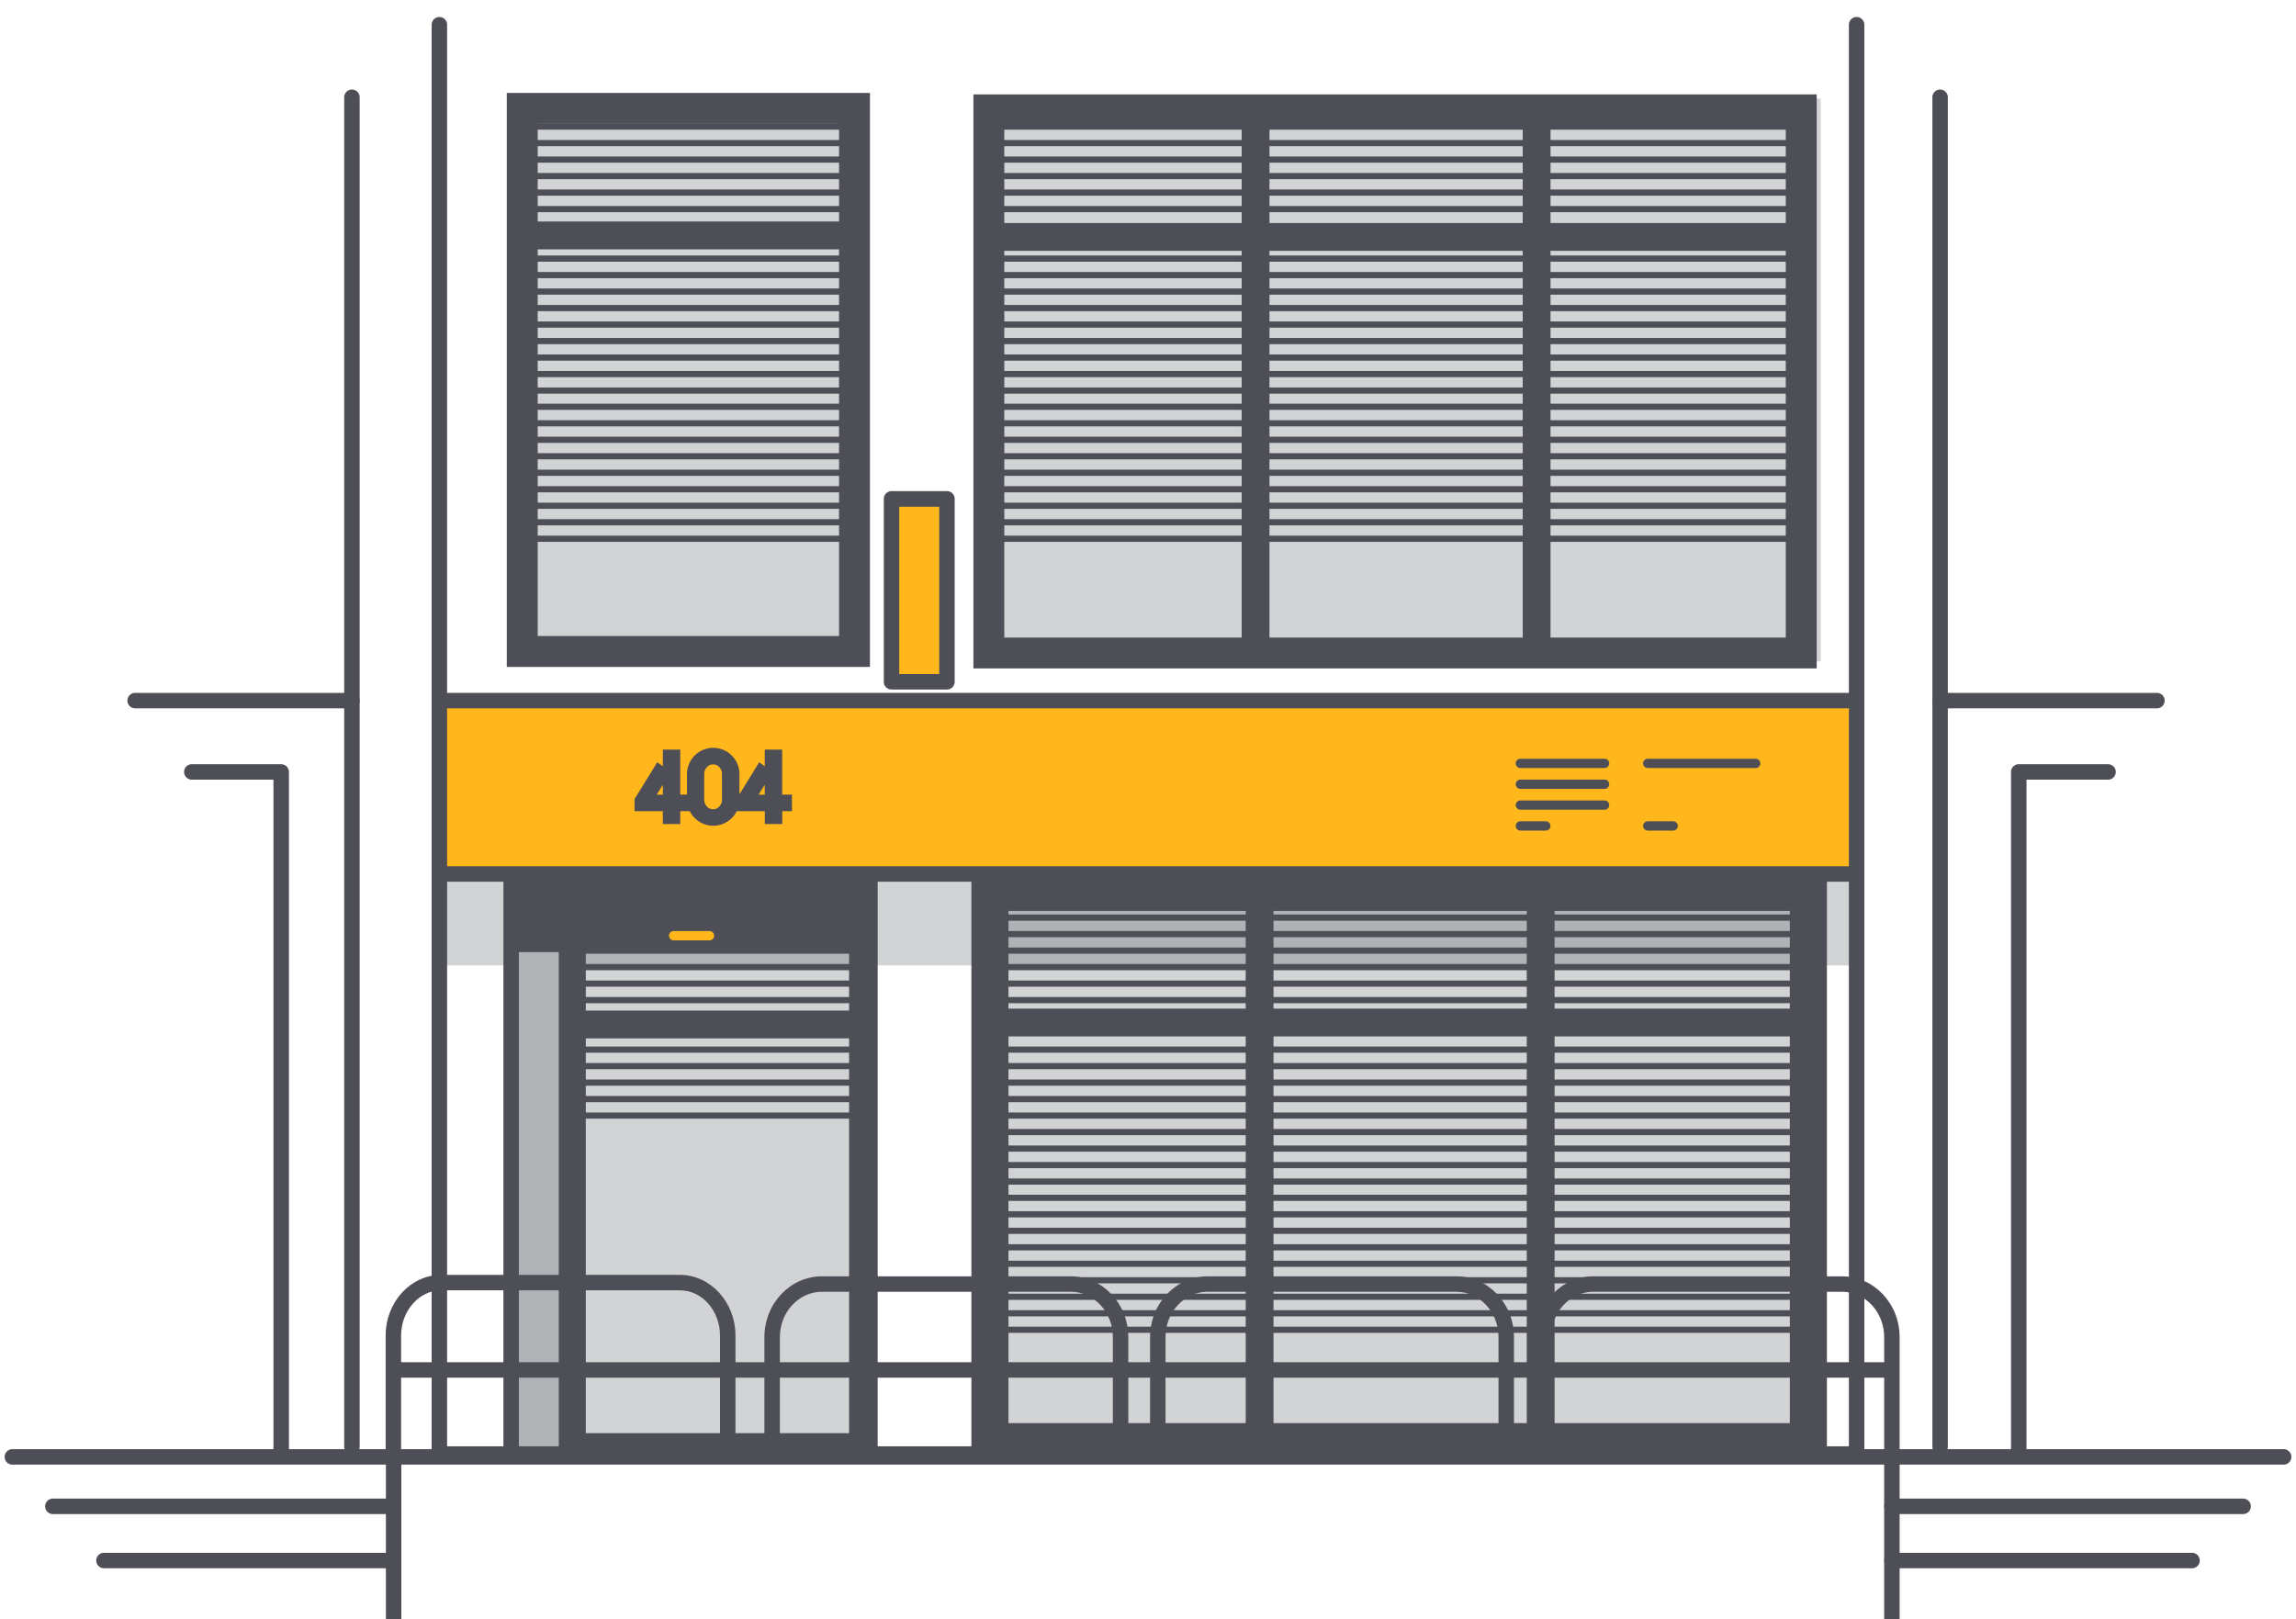 <svg xmlns="http://www.w3.org/2000/svg" viewBox="0 0 743 524"><defs><style>.cls-1{isolation:isolate;}.cls-2{fill:#ffb71b;}.cls-3{opacity:0.25;mix-blend-mode:multiply;}.cls-4{fill:#4d4e56;}</style></defs><title>fachada-404</title><g class="cls-1"><g id="Capa_1" data-name="Capa 1"><rect class="cls-2" x="288.45" y="160.97" width="17.93" height="59.2"/><g class="cls-3"><polygon class="cls-4" points="600.81 312.45 185.64 312.45 185.64 470.57 165.41 470.57 165.41 312.45 142.19 312.45 142.19 284.72 600.81 284.72 600.81 312.45"/></g><g class="cls-3"><rect class="cls-4" x="165.42" y="304.2" width="113.91" height="166.36"/></g><g class="cls-3"><rect class="cls-4" x="314.55" y="284.72" width="272.78" height="182.1"/></g><g class="cls-3"><rect class="cls-4" x="316.42" y="31.91" width="272.78" height="182.1"/></g><g class="cls-3"><rect class="cls-4" x="170.05" y="31.91" width="105.98" height="177.78"/></g><rect class="cls-4" x="318.29" y="82.69" width="269.03" height="2"/><rect class="cls-4" x="318.29" y="93.36" width="269.03" height="2"/><rect class="cls-4" x="318.29" y="98.7" width="269.03" height="2"/><rect class="cls-4" x="318.29" y="104.04" width="269.03" height="2"/><rect class="cls-4" x="318.29" y="114.72" width="269.03" height="2"/><rect class="cls-4" x="318.29" y="120.06" width="269.03" height="2"/><rect class="cls-4" x="318.29" y="125.4" width="269.03" height="2"/><rect class="cls-4" x="318.29" y="109.38" width="269.03" height="2"/><rect class="cls-4" x="318.29" y="88.03" width="269.03" height="2"/><rect class="cls-4" x="318.29" y="66.67" width="269.03" height="2"/><rect class="cls-4" x="318.29" y="61.33" width="269.03" height="2"/><rect class="cls-4" x="318.29" y="55.99" width="269.03" height="2"/><rect class="cls-4" x="318.29" y="50.65" width="269.03" height="2"/><rect class="cls-4" x="318.29" y="45.31" width="269.03" height="2"/><rect class="cls-4" x="318.29" y="39.97" width="269.03" height="2"/><rect class="cls-4" x="318.29" y="162.68" width="269.03" height="2"/><rect class="cls-4" x="318.29" y="173.36" width="269.03" height="2"/><rect class="cls-4" x="318.29" y="168.02" width="269.03" height="2"/><rect class="cls-4" x="318.29" y="157.34" width="269.03" height="2"/><rect class="cls-4" x="318.29" y="152" width="269.03" height="2"/><rect class="cls-4" x="318.29" y="146.66" width="269.03" height="2"/><rect class="cls-4" x="318.29" y="141.33" width="269.03" height="2"/><rect class="cls-4" x="318.29" y="135.99" width="269.03" height="2"/><rect class="cls-4" x="318.29" y="130.65" width="269.03" height="2"/><rect class="cls-4" x="171.29" y="82.69" width="103.71" height="2"/><rect class="cls-4" x="171.29" y="93.36" width="103.71" height="2"/><rect class="cls-4" x="171.29" y="98.7" width="103.71" height="2"/><rect class="cls-4" x="171.29" y="104.04" width="103.71" height="2"/><rect class="cls-4" x="171.29" y="114.72" width="103.71" height="2"/><rect class="cls-4" x="171.29" y="120.06" width="103.71" height="2"/><rect class="cls-4" x="171.29" y="125.4" width="103.71" height="2"/><rect class="cls-4" x="171.29" y="109.38" width="103.71" height="2"/><rect class="cls-4" x="171.29" y="88.03" width="103.71" height="2"/><rect class="cls-4" x="171.29" y="66.67" width="103.71" height="2"/><rect class="cls-4" x="171.29" y="61.33" width="103.71" height="2"/><rect class="cls-4" x="171.29" y="55.99" width="103.71" height="2"/><rect class="cls-4" x="171.29" y="50.65" width="103.71" height="2"/><rect class="cls-4" x="171.29" y="45.31" width="103.71" height="2"/><rect class="cls-4" x="171.29" y="39.97" width="103.71" height="2"/><rect class="cls-4" x="171.29" y="162.68" width="103.71" height="2"/><rect class="cls-4" x="171.29" y="173.36" width="103.71" height="2"/><rect class="cls-4" x="171.29" y="168.02" width="103.71" height="2"/><rect class="cls-4" x="171.29" y="157.34" width="103.71" height="2"/><rect class="cls-4" x="171.29" y="152" width="103.71" height="2"/><rect class="cls-4" x="171.29" y="146.66" width="103.71" height="2"/><rect class="cls-4" x="171.29" y="141.33" width="103.71" height="2"/><rect class="cls-4" x="171.29" y="135.99" width="103.71" height="2"/><rect class="cls-4" x="171.29" y="130.65" width="103.71" height="2"/><rect class="cls-4" x="323.29" y="338.69" width="258.71" height="2"/><rect class="cls-4" x="323.29" y="349.37" width="258.71" height="2"/><rect class="cls-4" x="323.29" y="354.7" width="258.71" height="2"/><rect class="cls-4" x="323.29" y="360.04" width="258.71" height="2"/><rect class="cls-4" x="323.29" y="370.72" width="258.71" height="2"/><rect class="cls-4" x="323.29" y="376.06" width="258.71" height="2"/><rect class="cls-4" x="323.29" y="381.4" width="258.71" height="2"/><rect class="cls-4" x="323.29" y="365.38" width="258.71" height="2"/><rect class="cls-4" x="323.29" y="344.03" width="258.71" height="2"/><rect class="cls-4" x="323.29" y="322.67" width="258.71" height="2"/><rect class="cls-4" x="323.29" y="317.33" width="258.71" height="2"/><rect class="cls-4" x="323.29" y="311.99" width="258.71" height="2"/><rect class="cls-4" x="323.29" y="306.65" width="258.71" height="2"/><rect class="cls-4" x="323.29" y="301.31" width="258.71" height="2"/><rect class="cls-4" x="323.29" y="295.97" width="258.71" height="2"/><rect class="cls-4" x="323.29" y="418.68" width="258.71" height="2"/><rect class="cls-4" x="323.29" y="429.36" width="258.71" height="2"/><rect class="cls-4" x="323.29" y="424.02" width="258.71" height="2"/><rect class="cls-4" x="323.29" y="413.34" width="258.71" height="2"/><rect class="cls-4" x="323.29" y="408" width="258.71" height="2"/><rect class="cls-4" x="323.29" y="402.67" width="258.71" height="2"/><rect class="cls-4" x="323.29" y="397.33" width="258.71" height="2"/><rect class="cls-4" x="323.29" y="391.99" width="258.71" height="2"/><rect class="cls-4" x="323.29" y="386.65" width="258.71" height="2"/><rect class="cls-4" x="184" y="338.69" width="93" height="2"/><rect class="cls-4" x="184" y="349.37" width="93" height="2"/><rect class="cls-4" x="184" y="354.7" width="93" height="2"/><rect class="cls-4" x="184" y="360.04" width="93" height="2"/><rect class="cls-4" x="184" y="344.03" width="93" height="2"/><rect class="cls-4" x="184" y="322.67" width="93" height="2"/><rect class="cls-4" x="184" y="317.33" width="93" height="2"/><rect class="cls-4" x="184" y="311.99" width="93" height="2"/><rect class="cls-4" x="184" y="306.65" width="93" height="2"/><rect class="cls-4" x="184" y="301.31" width="93" height="2"/><rect class="cls-4" x="184" y="295.97" width="93" height="2"/><rect class="cls-2" x="141.74" y="226.29" width="458.62" height="56.71"/><path class="cls-4" d="M591.2,470.57h-4V286.8H318.35V470.57h-4V284.8a2,2,0,0,1,2-2H589.2a2,2,0,0,1,2,2Z"/><path class="cls-4" d="M283.52,470.57h-4V286.15H184.83V470.57h-4V284.15a2,2,0,0,1,2-2h98.69a2,2,0,0,1,2,2Z"/><path class="cls-4" d="M600.81,473.07H142.19a2.5,2.5,0,0,1-2.5-2.5V8a2.5,2.5,0,0,1,5,0V468.07H598.31V8a2.5,2.5,0,0,1,5,0V470.57A2.5,2.5,0,0,1,600.81,473.07Z"/><rect class="cls-4" x="165.41" y="285.55" width="116.11" height="22.58"/><path class="cls-4" d="M276,336.06H189a4.5,4.5,0,0,1,0-9H276a4.5,4.5,0,0,1,0,9Z"/><path class="cls-2" d="M229.59,304.33H218a1.5,1.5,0,1,1,0-3h11.61a1.5,1.5,0,0,1,0,3Z"/><path class="cls-4" d="M281.52,471.57a2.5,2.5,0,0,1-2.5-2.5V287.3H167.91V469.07a2.5,2.5,0,0,1-5,0V284.8a2.5,2.5,0,0,1,2.5-2.5H281.52a2.5,2.5,0,0,1,2.5,2.5V469.07A2.5,2.5,0,0,1,281.52,471.57Z"/><rect class="cls-4" x="142.19" y="280.35" width="458.62" height="5"/><rect class="cls-4" x="142.19" y="224.24" width="458.62" height="5"/><path class="cls-4" d="M247.48,257.17h-2l2-3.21Zm-13.85,1.61a3,3,0,0,1-.87,2.23,2.53,2.53,0,0,1-2,.88,2.56,2.56,0,0,1-2-.88,3.09,3.09,0,0,1-.87-2.23v-8.27a3.09,3.09,0,0,1,.87-2.23,2.56,2.56,0,0,1,2-.88,2.53,2.53,0,0,1,2,.88,3,3,0,0,1,.87,2.23v8.27Zm-19.13-1.61h-2l2-3.21Zm38.62,0V242.59h-5.64V248l-1.8-1.32-6.4,10.38v-6.57a8.3,8.3,0,0,0-.66-3.26,8.43,8.43,0,0,0-4.56-4.55,8.38,8.38,0,0,0-6.52,0,8.45,8.45,0,0,0-4.55,4.55,8.3,8.3,0,0,0-.66,3.26v6.66h-2.19V242.59H214.5V248l-1.8-1.32-7.36,11.93v3.91h9.16v4.16h5.64v-4.16h3.08a8.43,8.43,0,0,0,1.6,2.23,8.47,8.47,0,0,0,6,2.49,8.44,8.44,0,0,0,3.26-.66,8.62,8.62,0,0,0,2.73-1.83,8.43,8.43,0,0,0,1.6-2.23h9.09v4.16h5.64v-4.16h3.14v-5.37Z"/><path class="cls-4" d="M519.25,248.56H492a1.5,1.5,0,0,1,0-3h27.25a1.5,1.5,0,0,1,0,3Z"/><path class="cls-4" d="M568.15,248.56H533.22a1.5,1.5,0,0,1,0-3h34.93a1.5,1.5,0,0,1,0,3Z"/><path class="cls-4" d="M519.25,255.31H492a1.5,1.5,0,0,1,0-3h27.25a1.5,1.5,0,0,1,0,3Z"/><path class="cls-4" d="M519.25,262.05H492a1.5,1.5,0,0,1,0-3h27.25a1.5,1.5,0,0,1,0,3Z"/><path class="cls-4" d="M500.24,268.8H492a1.5,1.5,0,0,1,0-3h8.24a1.5,1.5,0,0,1,0,3Z"/><path class="cls-4" d="M541.45,268.8h-8.23a1.5,1.5,0,0,1,0-3h8.23a1.5,1.5,0,0,1,0,3Z"/><rect class="cls-4" x="184.15" y="329.81" width="95.17" height="2"/><path class="cls-4" d="M306.44,223.15H288.5a2.5,2.5,0,0,1-2.5-2.5v-59.2a2.5,2.5,0,0,1,2.5-2.5h17.94a2.5,2.5,0,0,1,2.5,2.5v59.2A2.5,2.5,0,0,1,306.44,223.15Zm-15.44-5h12.94V164H291Z"/><rect class="cls-4" x="609.73" y="470.54" width="5" height="53.46"/><rect class="cls-4" x="124.88" y="470.54" width="5" height="53.46"/><path class="cls-4" d="M238,470.54h-5V432.26c0-8.09-5.82-14.67-13-14.67h-77.2c-7.15,0-13,6.58-13,14.67v38.28h-5V432.26c0-10.84,8.06-19.67,18-19.67h77.2c9.91,0,18,8.83,18,19.67Z"/><path class="cls-4" d="M365.13,471h-5V432.73c0-8.09-6.12-14.67-13.63-14.67H266c-7.52,0-13.63,6.58-13.63,14.67V471h-5V432.73c0-10.85,8.36-19.67,18.63-19.67h80.5c10.27,0,18.63,8.82,18.63,19.67Z"/><path class="cls-4" d="M489.93,471h-5V432.73c0-8.09-6.12-14.67-13.64-14.67H390.8c-7.52,0-13.63,6.58-13.63,14.67V471h-5V432.73c0-10.85,8.36-19.67,18.63-19.67h80.49c10.28,0,18.64,8.82,18.64,19.67Z"/><path class="cls-4" d="M614.73,471h-5V432.73c0-8.09-6.12-14.67-13.64-14.67H515.6c-7.52,0-13.64,6.58-13.64,14.67V471h-5V432.73c0-10.85,8.37-19.67,18.64-19.67h80.49c10.28,0,18.64,8.82,18.64,19.67Z"/><rect class="cls-4" x="127.38" y="440.86" width="484.56" height="5"/><path class="cls-4" d="M274.77,290.9V463.82h-85.2V290.9h85.2m6.75-6.75H182.83V470.57h98.69V284.15Z"/><path class="cls-4" d="M583.07,335.42H322.48a4.5,4.5,0,0,1,0-9H583.07a4.5,4.5,0,0,1,0,9Z"/><path class="cls-4" d="M579.2,294.8V460.57H326.35V294.8H579.2m10-10H316.35V470.57H589.2V284.8Z"/><path class="cls-4" d="M407.62,468.62a4.51,4.51,0,0,1-4.5-4.5V290.28a4.5,4.5,0,0,1,9,0V464.12A4.5,4.5,0,0,1,407.62,468.62Z"/><path class="cls-4" d="M498.57,468.62a4.51,4.51,0,0,1-4.5-4.5V290.28a4.5,4.5,0,0,1,9,0V464.12A4.5,4.5,0,0,1,498.57,468.62Z"/><path class="cls-4" d="M739,474H4a2.5,2.5,0,0,1,0-5H739a2.5,2.5,0,0,1,0,5Z"/><path class="cls-4" d="M113.89,470.68a2.5,2.5,0,0,1-2.5-2.5V31.48a2.5,2.5,0,0,1,5,0v436.7A2.5,2.5,0,0,1,113.89,470.68Z"/><path class="cls-4" d="M627.83,470.68a2.5,2.5,0,0,1-2.5-2.5V31.48a2.5,2.5,0,0,1,5,0v436.7A2.5,2.5,0,0,1,627.83,470.68Z"/><path class="cls-4" d="M127.38,490H17.11a2.5,2.5,0,0,1,0-5H127.38a2.5,2.5,0,0,1,0,5Z"/><path class="cls-4" d="M725.89,490H612.23a2.5,2.5,0,0,1,0-5H725.89a2.5,2.5,0,1,1,0,5Z"/><path class="cls-4" d="M127.38,507.54H33.64a2.5,2.5,0,0,1,0-5h93.74a2.5,2.5,0,1,1,0,5Z"/><path class="cls-4" d="M709.36,507.54H612.23a2.5,2.5,0,0,1,0-5h97.13a2.5,2.5,0,0,1,0,5Z"/><path class="cls-4" d="M581.76,81.18H321.17a4.5,4.5,0,0,1,0-9H581.76a4.5,4.5,0,0,1,0,9Z"/><path class="cls-4" d="M577.89,40.56V206.33H325V40.56H577.89m10-10H315V216.33H587.89V30.56Z"/><path class="cls-4" d="M274.77,80.69H171.46a4.5,4.5,0,0,1,0-9H274.77a4.5,4.5,0,0,1,0,9Z"/><path class="cls-4" d="M271.52,40.07V205.84H174V40.07h97.57m10-10H164V215.84H281.52V30.07Z"/><path class="cls-4" d="M406.31,214.38a4.51,4.51,0,0,1-4.5-4.5V36a4.5,4.5,0,0,1,9,0V209.88A4.5,4.5,0,0,1,406.31,214.38Z"/><path class="cls-4" d="M497.26,214.38a4.51,4.51,0,0,1-4.5-4.5V36a4.5,4.5,0,1,1,9,0V209.88A4.5,4.5,0,0,1,497.26,214.38Z"/><path class="cls-4" d="M113.89,229.24H43.73a2.5,2.5,0,0,1,0-5h70.16a2.5,2.5,0,0,1,0,5Z"/><path class="cls-4" d="M698,229.24H627.83a2.5,2.5,0,0,1,0-5H698a2.5,2.5,0,0,1,0,5Z"/><path class="cls-4" d="M91,473.7a2.5,2.5,0,0,1-2.5-2.5V252.33H62.07a2.5,2.5,0,0,1,0-5H91a2.5,2.5,0,0,1,2.5,2.5V471.2A2.5,2.5,0,0,1,91,473.7Z"/><path class="cls-4" d="M653.28,473.7a2.5,2.5,0,0,1-2.5-2.5V249.83a2.5,2.5,0,0,1,2.5-2.5h28.9a2.5,2.5,0,0,1,0,5h-26.4V471.2A2.5,2.5,0,0,1,653.28,473.7Z"/></g></g></svg>